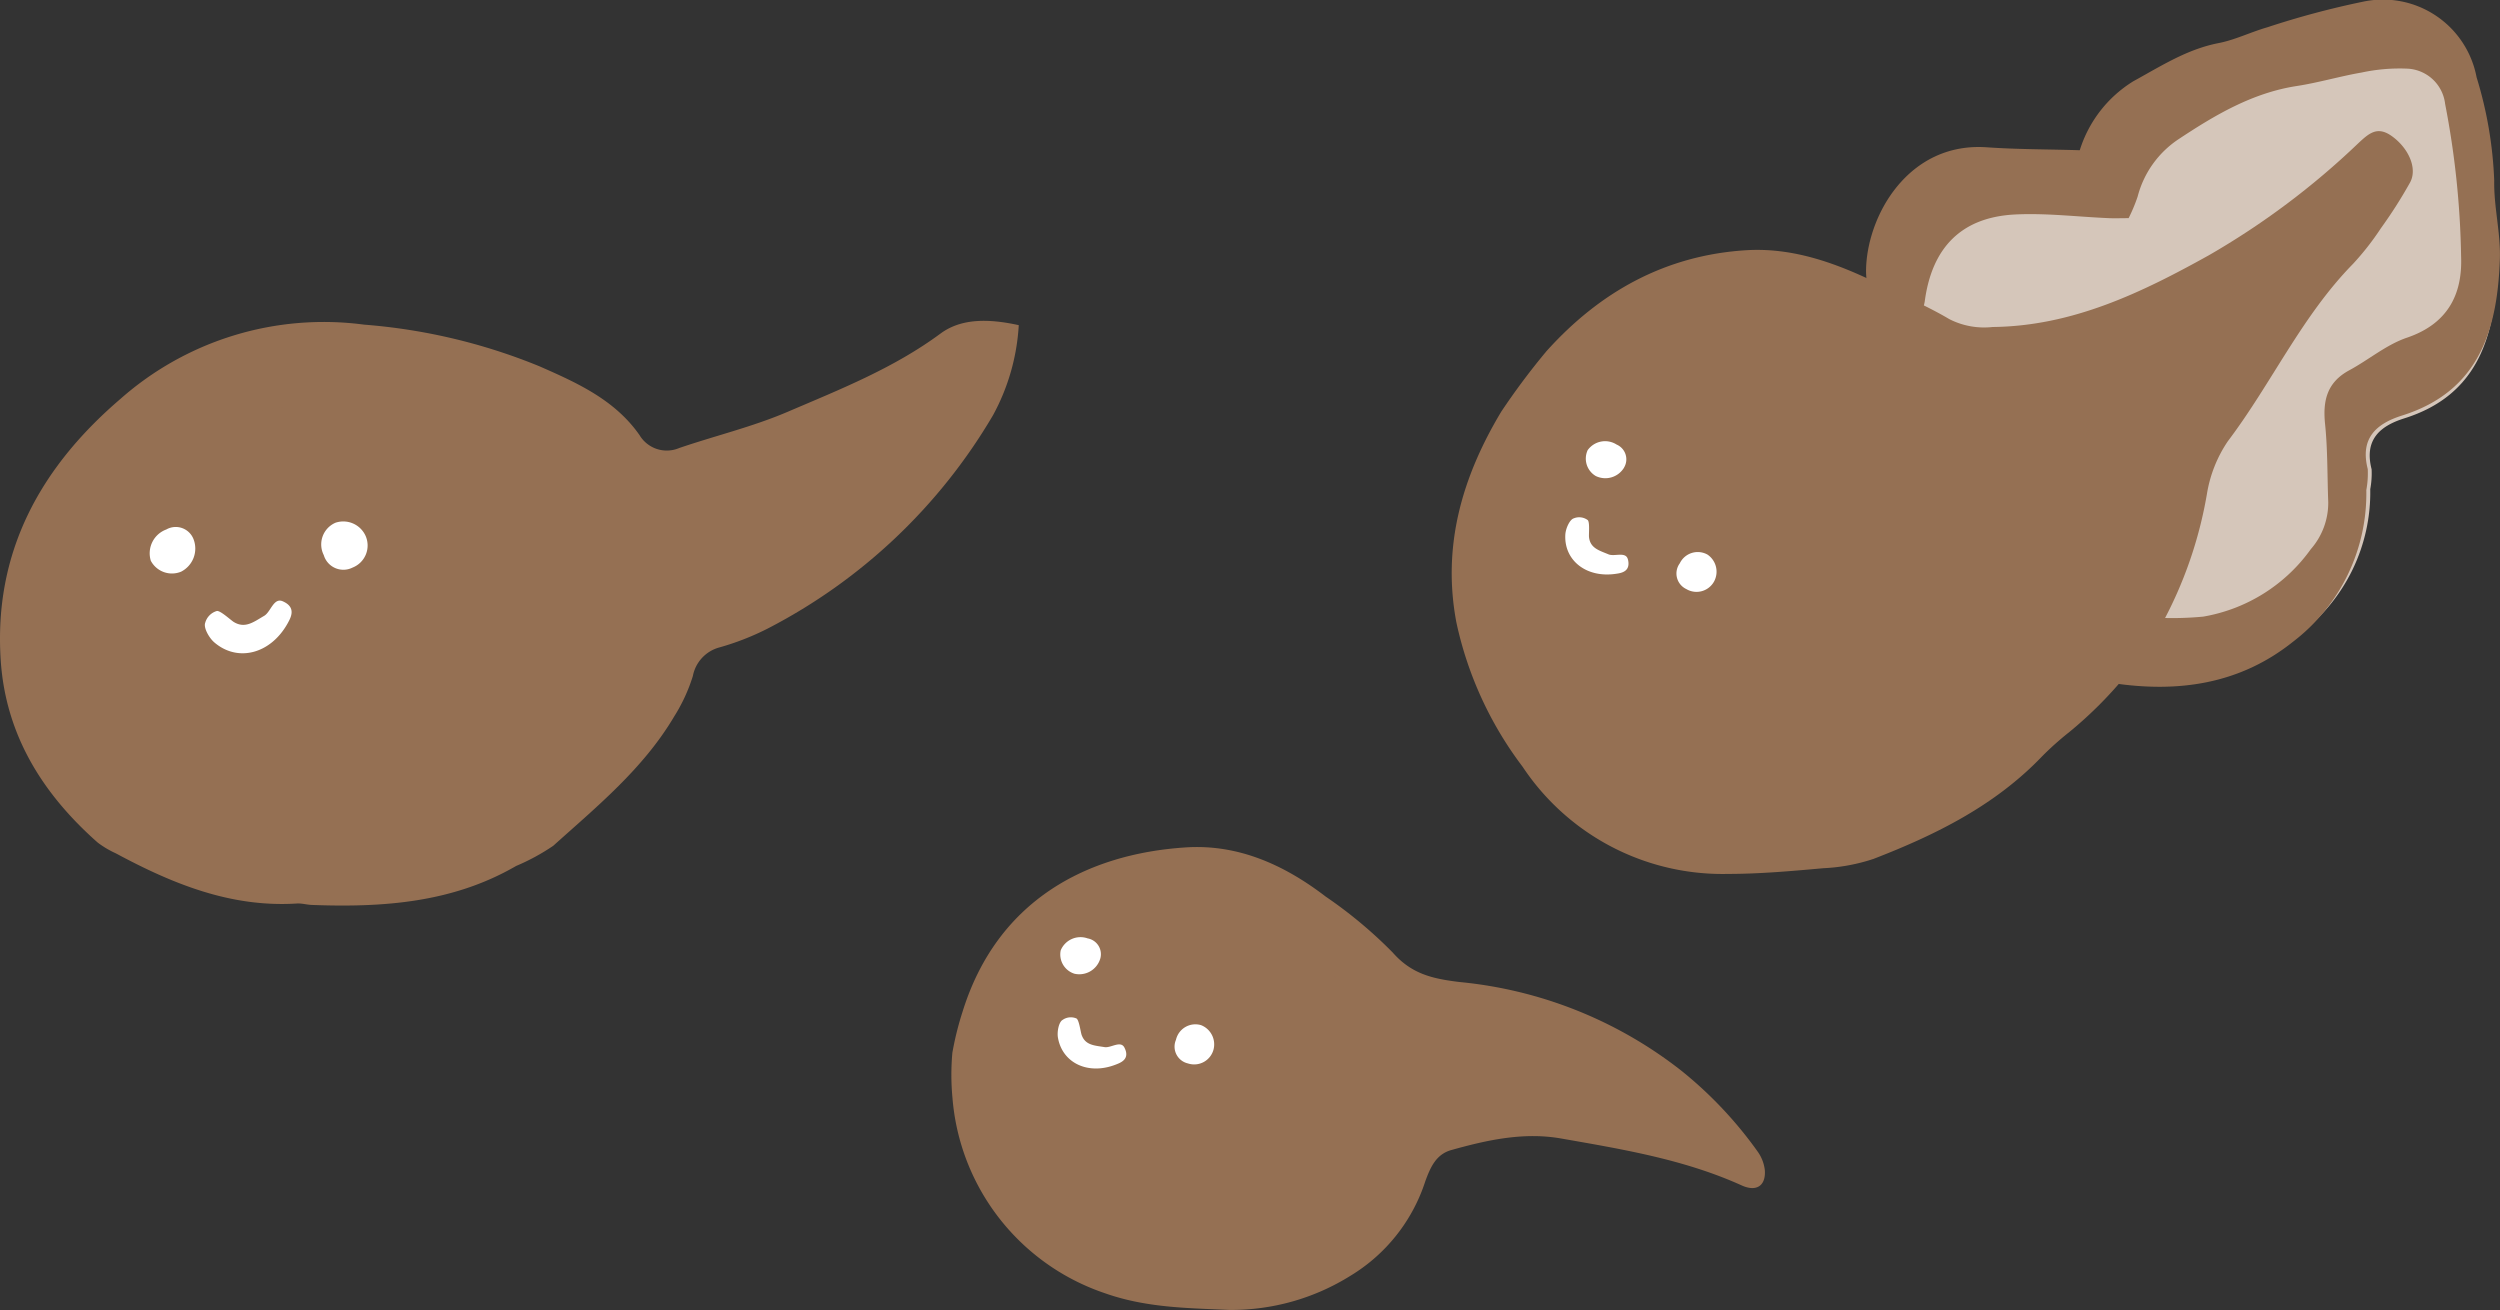 <svg id="グループ_1769" data-name="グループ 1769" xmlns="http://www.w3.org/2000/svg" xmlns:xlink="http://www.w3.org/1999/xlink" width="203.434" height="106.607" viewBox="0 0 203.434 106.607">
  <rect x="0" y="0" width="203.434" height="106.607" fill="#333333" stroke="none"/>
  <defs>
    <clipPath id="clip-path">
      <rect id="長方形_302" data-name="長方形 302" width="203.434" height="106.607" fill="none"/>
    </clipPath>
  </defs>
  <g id="グループ_243" data-name="グループ 243" transform="translate(0 0)" clip-path="url(#clip-path)">
    <path id="パス_298" data-name="パス 298" d="M82.9.351A17.344,17.344,0,0,1,80.8,7.69,45.416,45.416,0,0,1,62.458,25.046a21.506,21.506,0,0,1-3.884,1.52A2.99,2.99,0,0,0,56.381,28.9a13.81,13.81,0,0,1-1.511,3.279c-2.5,4.237-6.265,7.316-9.852,10.539A17.408,17.408,0,0,1,42,44.358c-5.174,3-10.84,3.388-16.624,3.172-.409-.015-.82-.142-1.224-.116-5.383.34-10.128-1.611-14.728-4.084a7.631,7.631,0,0,1-1.477-.878C3.481,38.506.469,33.716.061,27.656-.533,18.839,3.267,11.944,9.809,6.345A24.991,24.991,0,0,1,29.644.311,47.217,47.217,0,0,1,43.9,3.7c3.022,1.329,6.122,2.708,8.142,5.6a2.581,2.581,0,0,0,3.22,1.052C58.2,9.347,61.256,8.62,64.1,7.4c4.277-1.831,8.617-3.545,12.435-6.367C78.266-.243,80.527-.166,82.9.351" transform="translate(0 26.108)" fill="#957053"/>
    <path id="パス_299" data-name="パス 299" d="M69.355,2.573c-3.1,1.248-6.162,2.626-9.322,3.706-3.241,1.108-6.576,1.94-9.883,2.848a1.984,1.984,0,0,1-1.376-.094,20.392,20.392,0,0,1-3.031-2.054,31.782,31.782,0,0,0-12-6.007C30-.121,26.144-.062,22.3.07,17.949.219,13.8,1.2,10.38,4.035a71.072,71.072,0,0,0-6.34,6.142A15.949,15.949,0,0,0,.1,19.3a10.733,10.733,0,0,0,1.487,7.078,12.553,12.553,0,0,0,4.86,4.4c2.569,1.474,5.174,2.944,8.158,3.3a54.225,54.225,0,0,0,14,.107A25.056,25.056,0,0,0,39.376,30.3a34.372,34.372,0,0,0,8.695-8.957,10.043,10.043,0,0,0,1.484-3.318A2.439,2.439,0,0,1,51.4,16.032a19.371,19.371,0,0,0,3.785-1.677c2.192-1.276,4.333-2.647,6.444-4.055a25.263,25.263,0,0,0,7.727-7.727" transform="translate(3.255 32.878)" fill="#957053"/>
    <path id="パス_300" data-name="パス 300" d="M6.341.056c1.144.5.638,1.351.4,1.789C5.348,4.35,2.668,5.031.771,3.4.344,3.036-.12,2.206.028,1.812A1.378,1.378,0,0,1,.958.85c.265-.092,1.146.736,1.4.892.923.559,1.62-.01,2.464-.5C5.367.932,5.593-.271,6.341.056" transform="translate(16.669 48.874)" fill="#fff"/>
    <path id="パス_301" data-name="パス 301" d="M3.584.961A2.11,2.11,0,0,1,2.575,3.614,1.946,1.946,0,0,1,.111,2.725,2.066,2.066,0,0,1,1.374.179a1.55,1.55,0,0,1,2.21.782" transform="translate(12.161 42.906)" fill="#fff"/>
    <path id="パス_302" data-name="パス 302" d="M2.526,3.757A1.664,1.664,0,0,1,.181,2.744,1.923,1.923,0,0,1,1.134.108,1.992,1.992,0,0,1,3.568,1.144,1.932,1.932,0,0,1,2.526,3.757" transform="translate(26.166 42.428)" fill="#fff"/>
    <path id="パス_303" data-name="パス 303" d="M.911,13.4C3.726,4.332,11.027.55,19.083.029c4.271-.276,8.027,1.432,11.374,4a36.529,36.529,0,0,1,5.449,4.546c1.546,1.764,3.255,2.141,5.442,2.408a34.561,34.561,0,0,1,18.034,7.2,32.905,32.905,0,0,1,6.214,6.577,3.216,3.216,0,0,1,.6,1.545c.086,1.27-.693,1.769-1.881,1.231-4.683-2.12-9.7-2.942-14.7-3.82-3.049-.535-6.009.121-8.93.94-1.253.351-1.7,1.412-2.113,2.521a14.041,14.041,0,0,1-6.142,7.738A18.284,18.284,0,0,1,22.6,37.666c-3.421-.153-6.762-.174-10.127-1.366A18.31,18.31,0,0,1,.09,20.418a20.1,20.1,0,0,1-.008-3.682A25.1,25.1,0,0,1,.911,13.4" transform="translate(77.416 68.927)" fill="#957053"/>
    <path id="パス_304" data-name="パス 304" d="M53.887,14.725c-6.762-4.472-14.009-6.84-22.146-5.136a4.188,4.188,0,0,1-.507-.647,14.491,14.491,0,0,0-7.58-7.348A21.787,21.787,0,0,0,15.035,0C9.705-.062,5.528,2.347,2.224,6.194c-2.8,3.261-3.7,9.629,1.766,14.321a21.934,21.934,0,0,0,15.552,5.754c4.864-.2,9.213-1.8,12.079-6.059,1.079-1.6,1.877-3.4,2.7-4.917,6.509-2.4,13-1.543,19.562-.569" transform="translate(80.315 74.789)" fill="#957053"/>
    <path id="パス_305" data-name="パス 305" d="M5.437,2.476c.473.94-.314,1.22-.707,1.373C2.48,4.727.374,3.725.021,1.647-.058,1.179.088.391.4.215A1.161,1.161,0,0,1,1.517.092c.221.083.347,1.094.43,1.335.3.86,1.057.866,1.866,1,.519.089,1.314-.57,1.623.045" transform="translate(86.066 82.78)" fill="#fff"/>
    <path id="パス_306" data-name="パス 306" d="M3.26,1.787A1.78,1.78,0,0,1,1.176,2.965a1.641,1.641,0,0,1-1.12-1.9A1.742,1.742,0,0,1,2.247.089a1.307,1.307,0,0,1,1.013,1.7" transform="translate(86.257 76.271)" fill="#fff"/>
    <path id="パス_307" data-name="パス 307" d="M1.075,3.2A1.4,1.4,0,0,1,.1,1.281,1.622,1.622,0,0,1,2.137.083,1.68,1.68,0,0,1,3.158,2.067,1.629,1.629,0,0,1,1.075,3.2" transform="translate(95.592 83.335)" fill="#fff"/>
    <path id="パス_308" data-name="パス 308" d="M.052,21.869C.036,21.558,0,21.246,0,20.935c.033-4.212,3.244-9.975,9.331-9.55,2.324.162,4.66.152,7.189.226a9.628,9.628,0,0,1,4.144-5.331C22.769,5.122,24.8,3.8,27.238,3.332c1.287-.249,2.5-.856,3.77-1.22A66.9,66.9,0,0,1,38.436.126,7.367,7.367,0,0,1,47.2,5.97a31.044,31.044,0,0,1,1.363,8c-.036,2.012.5,4.038.436,6.046-.182,5.44-1.577,10.223-7.553,12.1-2.016.634-3.27,1.763-2.663,4.14a6.988,6.988,0,0,1-.11,1.621A14.42,14.42,0,0,1,33.006,49.6c-4.11,3.286-8.877,3.957-13.934,3.2a5.422,5.422,0,0,1-1.737-.672,3.361,3.361,0,0,1-1.164-3.909L11.1,45.49,4.771,40.609,2.38,32.635S.179,24.3.052,21.869" transform="translate(154.203 1.926)" fill="#d5c6ba"/>
    <path id="パス_309" data-name="パス 309" d="M7.7,17.917c4.368-4.865,9.715-7.819,16.253-8.227,3.838-.24,7.415,1.075,10.834,2.757,1.906.938,3.876,1.766,5.7,2.847a6.228,6.228,0,0,0,3.532.643c6.479-.069,12.1-2.783,17.565-5.821A63.141,63.141,0,0,0,73.754,1C74.622.192,75.3-.436,76.471.385c1.368.963,2.137,2.621,1.518,3.782a37.414,37.414,0,0,1-2.373,3.725,22.2,22.2,0,0,1-2.266,2.9c-4.184,4.264-6.641,9.743-10.2,14.448a10.682,10.682,0,0,0-1.693,4.265,34.206,34.206,0,0,1-3.689,10.637,33.144,33.144,0,0,1-7.5,8.745,24.91,24.91,0,0,0-2.205,1.964c-3.835,4.022-8.673,6.409-13.744,8.37a15.178,15.178,0,0,1-4.082.757c-2.572.232-5.155.462-7.734.464A19.537,19.537,0,0,1,5.77,51.723,29.793,29.793,0,0,1,.378,39.973C-.8,33.73.864,28.109,4.025,22.835A57.432,57.432,0,0,1,7.7,17.917" transform="translate(118.132 10.672)" fill="#957053"/>
    <path id="パス_310" data-name="パス 310" d="M60.569.408,60.1,0a16.136,16.136,0,0,0-1.572.78c-5.523,3.5-11.458,5.629-18.086,5.309A14.058,14.058,0,0,1,36.4,5.331c-2.989-1.079-5.879-2.43-8.866-3.515a17.565,17.565,0,0,0-14.769.871A23.959,23.959,0,0,0,1.09,16.072c-2.1,5.922-1.024,11.3,2.022,16.463a11.678,11.678,0,0,0,5.078,4.89C15.35,40.7,22.7,41.347,30.177,38.642a37.8,37.8,0,0,0,18.5-14.071,30.342,30.342,0,0,0,4.673-11,16.976,16.976,0,0,1,3-6.881c1.193-1.562,2.447-3.079,3.607-4.666A6.481,6.481,0,0,0,60.569.408" transform="translate(121.598 25.515)" fill="#957053"/>
    <path id="パス_311" data-name="パス 311" d="M17.392,12.224c-2.662-.078-5.121-.067-7.568-.238C3.415,11.539.034,17.606,0,22.04c0,.327.037.655.055.983.133,2.554.66,3.081,3.229,3.223.244.013.488.019.988.038a11.014,11.014,0,0,0,.5-1.726c.575-4.413,2.991-6.892,7.375-7.106,2.526-.124,5.072.193,7.61.3.488.021.978,0,1.61,0A13.7,13.7,0,0,0,22.1,16a8.019,8.019,0,0,1,3.383-4.708C28.419,9.349,31.453,7.553,35.046,7c1.778-.274,3.518-.794,5.292-1.1a14.7,14.7,0,0,1,3.644-.316,3.245,3.245,0,0,1,3.14,2.875,70.747,70.747,0,0,1,1.3,12.42c.12,3.121-1.127,5.486-4.407,6.6-1.672.567-3.112,1.8-4.7,2.656-1.79.97-2.16,2.445-1.964,4.352.218,2.113.178,4.252.26,6.379a5.728,5.728,0,0,1-1.42,3.823,13.58,13.58,0,0,1-8.755,5.488,26.6,26.6,0,0,1-7.278-.311c-1.968-.261-2.727-.236-3.134.9a3.538,3.538,0,0,0,1.225,4.115,5.713,5.713,0,0,0,1.828.707c5.323.8,10.342.092,14.669-3.368a15.18,15.18,0,0,0,5.963-12.345,7.364,7.364,0,0,0,.116-1.706c-.64-2.5.681-3.691,2.8-4.358,6.291-1.978,7.759-7.014,7.951-12.741.071-2.114-.5-4.247-.459-6.365a32.69,32.69,0,0,0-1.435-8.417A7.755,7.755,0,0,0,40.464.133a70.383,70.383,0,0,0-7.82,2.091c-1.337.384-2.614,1.022-3.969,1.285-2.569.5-4.7,1.884-6.921,3.1a10.139,10.139,0,0,0-4.362,5.612" transform="translate(151.847 0)" fill="#957053"/>
    <path id="パス_312" data-name="パス 312" d="M5.1,3.424c.249,1.023-.581,1.118-1,1.178C1.708,4.95-.118,3.5.006,1.4.034.922.354.187.694.085a1.162,1.162,0,0,1,1.12.133c.2.131.092,1.144.119,1.4.1.9.834,1.082,1.592,1.4.486.2,1.409-.259,1.572.41" transform="translate(127.371 42.094)" fill="#fff"/>
    <path id="パス_313" data-name="パス 313" d="M3.126,2.147a1.779,1.779,0,0,1-2.3.678A1.641,1.641,0,0,1,.169.718,1.742,1.742,0,0,1,2.522.265a1.307,1.307,0,0,1,.6,1.882" transform="translate(129.027 35.91)" fill="#fff"/>
    <path id="パス_314" data-name="パス 314" d="M.784,3.022A1.4,1.4,0,0,1,.266.932,1.622,1.622,0,0,1,2.521.224a1.68,1.68,0,0,1,.548,2.162,1.629,1.629,0,0,1-2.285.635" transform="translate(136.425 44.906)" fill="#fff"/>
  </g>
</svg>
